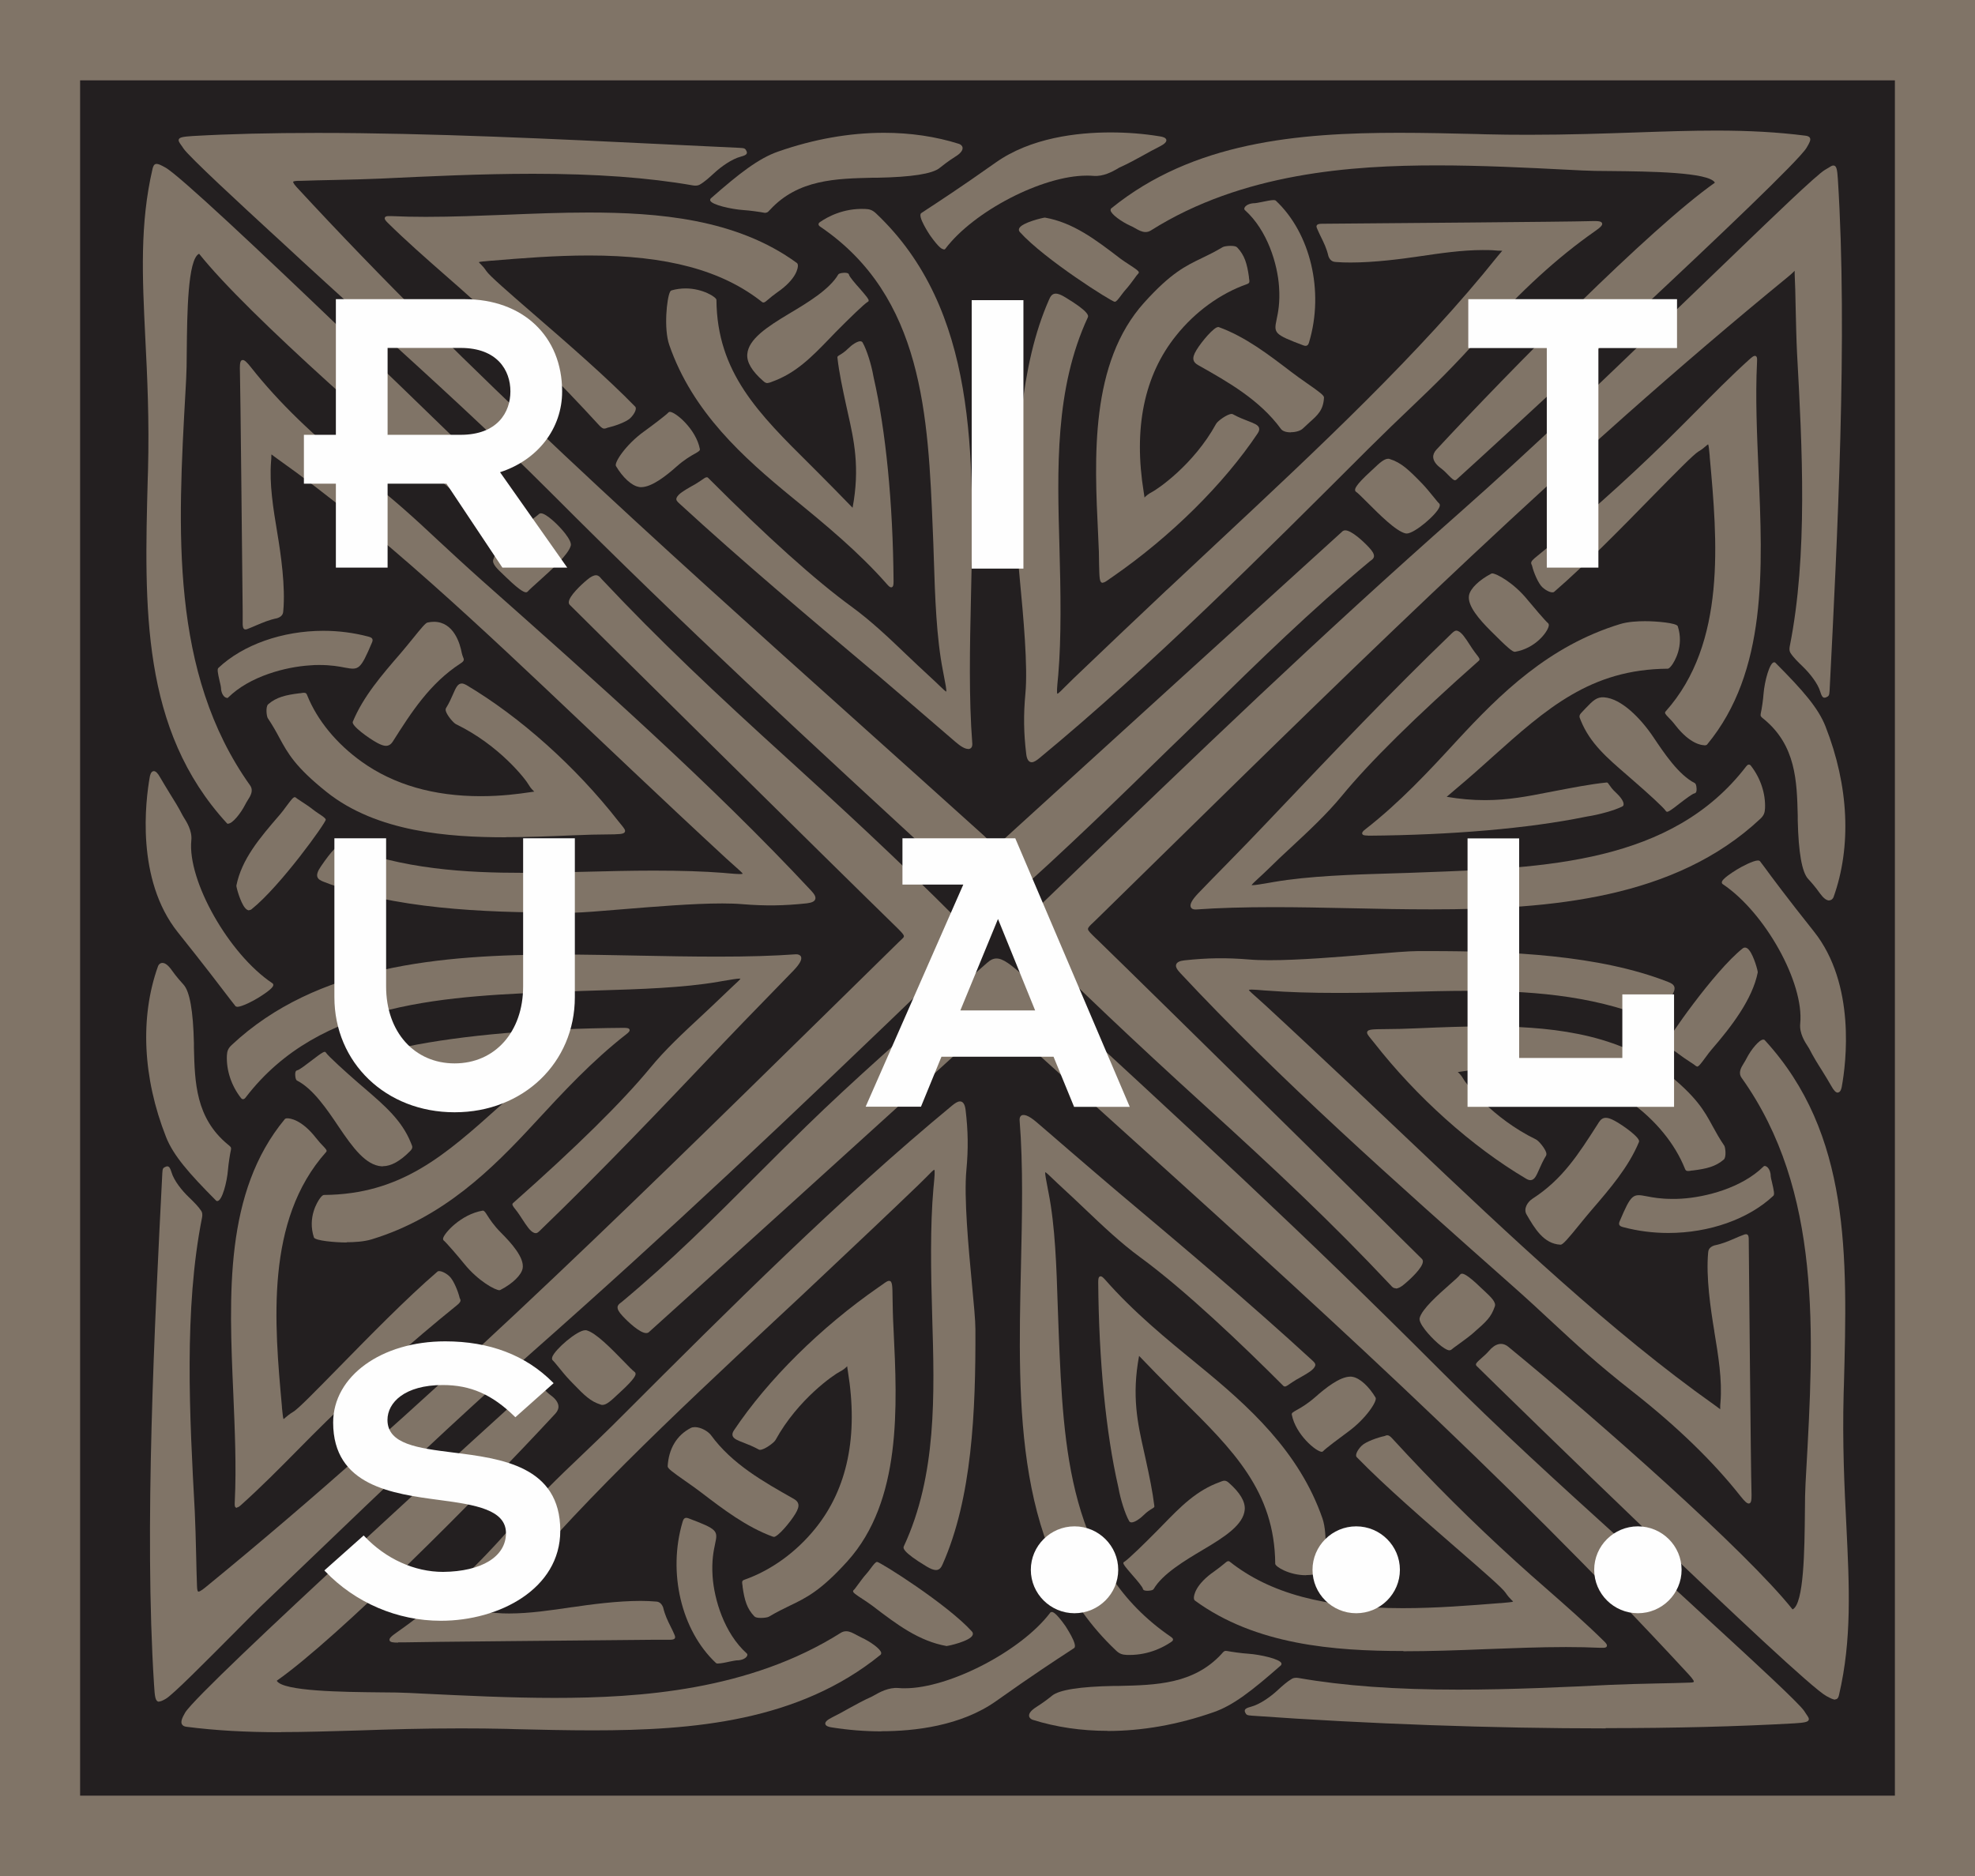 <?xml version="1.0" encoding="UTF-8"?>
<svg id="Vrstva_1" xmlns="http://www.w3.org/2000/svg" version="1.1" viewBox="0 0 160 152">
  <!-- Generator: Adobe Illustrator 29.1.0, SVG Export Plug-In . SVG Version: 2.1.0 Build 142)  -->
  <defs>
    <style>
      .st0 {
        fill: #807467;
      }

      .st0, .st1, .st2 {
        fill-rule: evenodd;
      }

      .st1 {
        fill: #fefefe;
      }

      .st2 {
        fill: #231f20;
      }
    </style>
  </defs>
  <g id="Page-1">
    <g id="Nav-Black">
      <g id="logo_rituals">
        <polygon id="Fill-1" class="st0" points="0 152 160 152 160 0 0 0 0 152"/>
        <polygon id="Fill-2" class="st2" points="6.49 145.49 153.51 145.49 153.51 6.51 6.49 6.51 6.49 145.49"/>
        <g id="Group-135">
          <path id="Fill-3" class="st0" d="M80.74,73.45c-.57,0-1.24-.54-2.63-1.82l-.32-.29c-12.89-11.87-22.21-20.44-33.08-31.34-4.87-4.88-9.64-9.21-14.68-13.79-2.38-2.16-4.84-4.39-7.39-6.76-.17-.15-.41-.38-.72-.66-2.16-1.99-6.67-6.14-7.07-6.78-.06-.1-.12-.18-.18-.26-.14-.2-.24-.34-.18-.47.07-.15.33-.21,1.14-.26,2.98-.17,6.29-.25,10.1-.25,9.16,0,19.23.49,28.11.92,2.11.1,4.15.2,6.09.29.39.02.45.05.55.27.02.04.05.12.01.2-.05.1-.18.16-.47.24-.73.19-1.6.81-2.17,1.34-.36.33-.77.71-1.18.94-.13.07-.33.09-.55.05-3.59-.63-7.83-.94-12.94-.94-4.25,0-8.55.21-12.35.39-1.09.05-2.41.08-3.69.11-.98.02-1.91.04-2.72.07h-.17c-.2,0-.48.02-.5.08,0,.01-.02.1.28.43,13.85,15,29.01,28.6,45.06,43,3.5,3.14,7.11,6.38,10.67,9.59.32.29.48.55.58.72.07.11.12.19.16.19.1,0,.38-.26.68-.53,4.76-4.34,27.46-24.99,27.6-25.1.06-.04.12-.06.2-.06.5,0,1.45.87,1.93,1.39.29.31.41.53.4.71-.01.17-.14.27-.27.36-.02.02-.05.04-.08.06-4.84,4.03-8.95,8.06-13.31,12.33-.62.61-1.25,1.22-1.89,1.84l-.85.82c-4.12,4.02-8.78,8.57-13.22,12.48-.33.29-.62.48-.96.48"/>
          <path id="Fill-5" class="st0" d="M62.17,31.04c-.11,0-.21-.05-.34-.17-.91-.79-1.35-1.53-1.29-2.18.1-1.21,1.59-2.2,3.38-3.27,1.46-.87,3.27-1.95,3.99-3.18.08-.13.5-.14.51-.14.22,0,.34.05.36.16.04.17.5.71.88,1.13.57.66.73.86.71.97v.04s-.05.04-.05.04c-.3.17-1.52,1.36-2.61,2.46-.17.17-.34.35-.5.52-1.47,1.52-2.74,2.82-4.67,3.51-.04.01-.07.03-.1.04-.09.03-.17.06-.25.06"/>
          <path id="Fill-7" class="st0" d="M51.94,39.47c-.07,0-.13,0-.19-.02-.58-.1-1.3-.76-1.85-1.69-.16-.27.79-1.73,2.26-2.79.61-.44,1.83-1.36,1.99-1.55.02-.02.06-.05.12-.05.44,0,2.12,1.39,2.43,3.02.02.12-.11.2-.39.36-.33.18-.87.49-1.51,1.06-.8.71-1.98,1.66-2.86,1.66"/>
          <path id="Fill-9" class="st0" d="M72.2,47.59c-.09,0-.18-.07-.33-.24-2.31-2.63-5.01-4.85-7.63-6.99-4.04-3.3-8.14-6.98-10.02-12.41-.46-1.32-.2-3.8.06-4.3.02-.04.06-.1.12-.12.37-.11.76-.16,1.15-.16,1.36,0,2.49.7,2.49.93.05,5.88,3.4,9.2,7.65,13.41l.56.56c.81.81,1.98,2,2.82,2.87.61-3.25.11-5.49-.38-7.67-.05-.23-.1-.45-.15-.68-.27-1.26-.56-2.56-.7-3.83-.01-.08.06-.12.19-.2.15-.09.4-.24.69-.53.29-.29.72-.58.97-.58.11,0,.17.06.19.1.34.58.72,1.84.86,2.65,0,.03.02.1.04.2.98,4.29,1.56,10.15,1.61,16.49,0,.26-.02.38-.08.45-.03.03-.07.05-.11.05"/>
          <path id="Fill-11" class="st0" d="M48.96,34.73c-.12,0-.24-.08-.42-.27-3.27-3.57-6.45-6.73-9.99-9.96-.8-.73-1.62-1.45-2.49-2.21-1.56-1.37-3.17-2.78-4.66-4.25-.17-.17-.27-.3-.22-.41.04-.11.18-.12.31-.12.07,0,.14,0,.23,0,.88.04,1.78.06,2.78.06,2.15,0,4.36-.09,6.49-.17,2.19-.09,4.46-.18,6.67-.18,5.6,0,11.98.49,16.9,4.09.05.04.08.11.08.22,0,.17-.09,1.07-1.69,2.17-.31.22-.54.41-.7.55-.2.17-.3.26-.4.26-.03,0-.07-.01-.1-.03-3.25-2.58-7.71-3.78-14.03-3.78-2.75,0-5.46.22-7.86.42h-.07c-.54.05-.91.08-1,.12.02.04.08.1.14.15.13.13.3.31.47.57.25.38,1.82,1.74,3.8,3.46,2.67,2.31,5.98,5.18,8.26,7.53.16.17-.08.62-.4.93-.33.32-1.29.65-1.82.77-.03,0-.06.02-.09.03-.04.02-.09.04-.16.04"/>
          <path id="Fill-13" class="st0" d="M78.42,60.68c-.24,0-.58-.19-1.03-.58-.86-.74-1.72-1.48-2.58-2.22-1.21-1.04-2.46-2.12-3.66-3.14l-.64-.53c-5.08-4.28-10.33-8.69-15.5-13.44-.14-.13-.28-.26-.19-.45.14-.31.61-.58,1.2-.92.1-.06.21-.12.32-.18.2-.12.37-.24.51-.33.19-.14.31-.22.41-.22.04,0,.08.01.1.04,4.8,4.81,8.71,8.32,11.62,10.44,1.58,1.15,3.02,2.52,4.42,3.86.63.6,1.22,1.16,1.81,1.7.34.31.62.58.84.79.27.26.52.5.61.54.03-.13-.07-.66-.21-1.37l-.06-.32c-.53-2.69-.64-5.98-.74-9.15-.02-.75-.05-1.48-.08-2.2-.38-9.32-.78-18.96-9.1-24.62-.08-.05-.16-.12-.16-.21,0-.06.04-.12.11-.17.6-.42,1.9-1.14,3.64-1.07.37.01.6.07.91.36,8.22,7.77,7.95,19.63,7.69,31.11-.09,4.01-.18,8.15.11,11.87,0,.08,0,.22-.09.32-.06.06-.14.1-.24.1"/>
          <path id="Fill-15" class="st0" d="M62.04,17.25s-.06,0-.11-.01c-.36-.07-1.2-.19-1.71-.22-1-.07-2.57-.43-2.68-.77-.02-.06,0-.13.05-.18,2.31-2.03,3.87-3.24,5.45-3.79,2.89-1.01,5.78-1.52,8.58-1.52,2.14,0,4.19.3,6.08.9.11.04.26.14.28.3.03.22-.17.48-.6.74-.63.4-.99.7-1.26.91q-.87.71-5.03.79h-.38c-2.97.07-6.05.13-8.32,2.59l-.05.05c-.12.13-.18.19-.3.19"/>
          <path id="Fill-17" class="st0" d="M90.3,24.45c-.23,0-5.68-3.43-7.68-5.65-.08-.09-.1-.2-.05-.3.21-.47,1.96-.87,2.08-.87,2.28.4,4.08,1.77,5.98,3.22l.17.13c.17.13.42.29.65.44.63.41.8.54.81.65,0,.04-.02.07-.05.1-.05.04-.2.24-.34.44-.2.27-.45.61-.68.86-.11.12-.23.28-.35.44-.28.38-.41.53-.52.54h-.01Z"/>
          <path id="Fill-19" class="st0" d="M105.77,28.02c-.05,0-.12-.01-.19-.04-2.36-.89-2.39-.99-2.16-2.09.11-.53.29-1.33.2-2.64-.12-1.84-.93-4.58-2.77-6.23-.05-.05-.06-.11-.03-.18.07-.18.37-.38.87-.38.07,0,.28-.05.51-.09.35-.07.75-.16.97-.16.1,0,.16.02.19.05,2.81,2.64,3.92,7.34,2.7,11.44-.04.15-.1.32-.29.32"/>
          <path id="Fill-21" class="st0" d="M104.57,35.03c-.38,0-.67-.1-.8-.28-1.72-2.35-4.26-3.79-6.71-5.17-.21-.12-.33-.25-.37-.41-.05-.2.02-.45.24-.81.44-.72,1.42-1.86,1.75-1.86.02,0,.04,0,.05,0,2.17.79,4.04,2.23,5.86,3.62.39.3.83.61,1.26.91,1.05.73,1.42,1.01,1.41,1.18-.05,1.01-.51,1.42-1.15,1.99-.17.16-.35.32-.55.51-.19.19-.58.31-.99.31"/>
          <path id="Fill-23" class="st0" d="M89.34,47.22h0c-.27,0-.27-.34-.3-1.47,0-.59-.02-1.4-.08-2.48-.3-6.18-.67-13.87,3.74-18.76,2.16-2.39,3.32-2.95,4.67-3.6.52-.25,1.05-.51,1.69-.89.1-.06.4-.1.63-.1.28,0,.46.04.54.13.6.63.8,1.32.95,2.39v.05c.06.37.07.44-.16.53-2.16.76-4.2,2.24-5.74,4.17-2.59,3.22-3.47,7.5-2.62,12.71.02.13.04.24.05.33,0,.03,0,.06.01.08,0,0,.01-.01.02-.02.1-.1.27-.26.56-.41.46-.23,3.4-2.22,5.22-5.54.13-.24.92-.8,1.25-.8.05,0,.08,0,.12.03.44.24.87.41,1.21.54.5.19.83.32.9.56.04.13,0,.27-.11.44-2.75,4.11-7.02,8.34-11.72,11.6-.11.07-.2.14-.29.2-.26.19-.42.3-.55.3"/>
          <path id="Fill-25" class="st0" d="M113.95,43.22s-.05,0-.08,0c-.78-.18-2.12-1.53-3.11-2.52-.4-.4-.75-.75-.91-.86-.05-.03-.07-.08-.07-.14,0-.09-.02-.34,1.25-1.5.09-.08.18-.17.27-.25.44-.42.83-.78,1.16-.78.04,0,.08,0,.12.02.94.29,1.55.88,2.62,1.98.3.31.67.76.96,1.12.18.22.36.45.41.48.05.04.11.13.05.29-.21.61-2.02,2.17-2.67,2.17"/>
          <path id="Fill-27" class="st0" d="M76.44,20.19c-.08,0-.3,0-1.1-1.13-.01-.02-1.04-1.54-.71-1.79.05-.04.19-.13.45-.3.81-.53,2.72-1.77,5.57-3.79,2.86-2.03,6.64-2.45,9.31-2.45,1.34,0,2.69.1,4.01.32.21.03.49.1.52.29.02.16-.15.33-.54.53-.5.25-.94.49-1.36.73-.62.34-1.2.66-1.89.97-.04.02-.1.05-.17.1-.39.22-1.14.65-1.95.58-.17-.02-.36-.02-.55-.02-3.58,0-9.14,2.88-11.44,5.92-.03.05-.08.07-.14.07"/>
          <path id="Fill-29" class="st0" d="M83.59,61.76c-.24,0-.4-.22-.45-.65-.21-1.72-.23-3.19-.07-4.91.21-2.22-.17-6.28-.45-9.24-.15-1.58-.28-2.95-.28-3.64-.02-6.73.28-13.7,2.65-19.05.09-.2.21-.48.54-.48.19,0,.42.09.74.28,2.05,1.23,1.9,1.54,1.86,1.64-2.68,5.77-2.48,12.31-2.3,18.64.1,3.59.16,7.34-.1,10.36l-.03.31c-.06.62-.1,1.12-.04,1.19.07,0,.36-.3.67-.61.18-.18.4-.4.66-.65,2.45-2.35,5.02-4.78,7.51-7.13l.07-.06c1.36-1.28,2.73-2.56,4.11-3.85,8.08-7.55,16.43-15.36,22.64-23.14.11-.14.2-.24.27-.32.04-.05.08-.1.11-.13-.05,0-.11,0-.19-.01-.1,0-.23,0-.39-.02-.32-.03-.66-.03-1.01-.03-1.67,0-3.43.26-5.13.51-1.48.22-3.66.5-5.56.5-.42,0-.82-.01-1.17-.04-.17-.01-.47-.03-.63-.47-.15-.65-.38-1.1-.6-1.55-.1-.21-.21-.43-.31-.67-.04-.1-.09-.2-.03-.29.05-.08.17-.12.41-.12,4.71-.04,20.17-.16,21.57-.21.7-.02,1.07-.03,1.13.17.05.15-.11.32-.63.68-2.97,2.08-5.98,4.83-8.94,8.17-2.47,2.79-4.08,4.32-5.95,6.11-.97.92-2.06,1.97-3.39,3.29-8.66,8.65-17.61,17.6-26.68,25.09-.2.16-.42.33-.63.33"/>
          <path id="Fill-31" class="st0" d="M117.88,38.91c-.13,0-.27-.14-.54-.41-.18-.19-.39-.4-.62-.57-.38-.28-.58-.57-.61-.86-.02-.22.07-.43.25-.63,5.94-6.41,17.3-17.93,22.57-21.64-.48-.86-5.39-.91-8.35-.94-.98,0-1.84-.02-2.43-.05l-1-.05c-3.52-.18-7.16-.36-10.72-.36-6.91,0-15.79.6-23.19,5.27-.14.09-.29.13-.44.13-.29,0-.56-.15-.84-.31-.12-.07-.24-.14-.37-.19-.73-.33-1.58-.94-1.62-1.26,0-.06.01-.12.06-.16,6.62-5.38,15.12-6.12,23.31-6.12,2.09,0,4.25.05,6.33.1l.62.02c1.18.03,2.34.04,3.55.04,3.25,0,6.05-.1,8.75-.19,2.26-.08,4.39-.15,6.45-.15,2.7,0,4.99.13,7.2.41.17.02.33.06.39.19.08.16-.03.38-.28.8-1.24,2.03-26.06,24.82-28.37,26.89-.03.02-.07.04-.11.04"/>
          <path id="Fill-33" class="st0" d="M12.9,137.88c-.32,0-.36-.39-.42-1.37-.81-12.6.05-29.28.67-41.46.02-.37.05-.43.28-.52.03-.01.08-.03.12-.03.17,0,.25.18.34.47.2.69.86,1.51,1.42,2.04.39.38.76.74,1,1.11.08.12.1.31.06.52-1.48,7.42-1.01,16.15-.59,23.84.05,1.03.08,2.28.11,3.49.02.92.04,1.79.07,2.55.01.31.05.44.12.44.14,0,.48-.28.59-.37,17.42-14.25,33.27-29.81,50.04-46.27,2.02-1.99,4.05-3.98,6.08-5.97.07-.07.14-.13.2-.19.14-.13.24-.22.24-.3,0-.14-.27-.41-.71-.84-4.33-4.21-26.18-25.81-26.37-26.02-.05-.06-.08-.14-.07-.23.04-.48.95-1.35,1.48-1.79.31-.26.54-.37.72-.37.2,0,.31.13.41.25.02.03.05.05.07.08,4.65,4.95,9.21,9.24,15.07,14.56,3.91,3.55,9,8.23,13.72,12.98.55.56.89.93.88,1.4,0,.54-.47,1.18-1.7,2.37-13.39,12.9-22.3,21.31-33.81,31.48-6.32,5.59-11.67,10.72-17.86,16.66-1.3,1.24-2.62,2.51-3.99,3.82-.38.37-1.17,1.16-2.08,2.08-2.24,2.25-5.02,5.06-5.57,5.36-.25.14-.4.21-.53.21"/>
          <path id="Fill-35" class="st0" d="M31.03,94.5s-.07,0-.11,0c-1.29-.09-2.33-1.5-3.47-3.19-.92-1.37-2.07-3.09-3.39-3.76-.13-.07-.16-.44-.14-.61.02-.17.1-.21.16-.22.19-.04.75-.48,1.21-.83.82-.63,1.02-.75,1.1-.62.2.31,1.67,1.63,2.61,2.45.19.16.37.32.56.48,1.61,1.39,3,2.58,3.73,4.4.02.04.03.07.04.1.09.2.13.33-.11.57-.8.81-1.54,1.22-2.2,1.22"/>
          <path id="Fill-37" class="st0" d="M40.47,104.54c-.34,0-1.72-.73-2.87-2.15-.45-.56-1.45-1.72-1.65-1.88-.04-.03-.07-.08-.05-.19.1-.42,1.45-1.93,3.2-2.23h.02c.11,0,.19.12.35.37.19.3.52.82,1.12,1.42.83.83,1.91,2.03,1.75,2.89-.1.54-.81,1.23-1.79,1.74-.02.01-.05.02-.08.02"/>
          <path id="Fill-39" class="st0" d="M28.08,100.67c-.9,0-2.56-.14-2.65-.41-.53-1.63.3-2.9.47-3.14.14-.2.26-.3.34-.3,6.26-.05,9.8-3.21,14.27-7.22l.59-.52c.89-.8,2.17-1.9,3.05-2.65-1.07-.18-2.09-.27-3.1-.27-1.92,0-3.51.32-5.06.62-.24.05-.48.1-.72.14-1.26.25-2.7.52-4.08.67h0c-.09,0-.12-.06-.2-.18-.1-.14-.26-.38-.56-.65-.33-.3-.65-.72-.62-.96,0-.06.04-.12.1-.15.61-.32,1.95-.68,2.82-.81.03,0,.1-.02.2-.04,4.55-.93,10.79-1.47,17.56-1.52h.03c.27,0,.44.02.48.14.04.11-.07.23-.24.36-2.8,2.18-5.15,4.72-7.43,7.19-3.51,3.81-7.43,7.67-13.2,9.44-.64.2-1.46.24-2.04.24"/>
          <path id="Fill-41" class="st0" d="M19.19,122.18s-.08-.02-.11-.05c-.08-.08-.07-.24-.06-.48.14-2.83,0-5.83-.12-8.75-.35-8.02-.72-16.32,4.17-22.22.04-.05.11-.07.22-.07.18,0,1.13.08,2.31,1.59.23.29.43.51.58.66.22.24.35.36.24.48-4.95,5.54-4.19,13.91-3.58,20.63v.07c.05.5.09.86.13.94.04-.02.11-.08.17-.14.14-.12.33-.28.6-.44.41-.23,1.85-1.72,3.69-3.59,2.46-2.51,5.51-5.63,8.01-7.78.15-.13.63.06.97.38.34.32.7,1.22.82,1.72,0,.03.02.06.03.08.09.17.07.29-.25.55-3.79,3.07-7.15,6.07-10.59,9.42-.77.75-1.53,1.52-2.34,2.34-1.45,1.47-2.96,2.99-4.53,4.4-.17.16-.28.22-.37.22"/>
          <path id="Fill-43" class="st0" d="M43.39,99.91s-.08,0-.12-.02c-.33-.13-.61-.58-.98-1.14-.06-.1-.12-.19-.19-.29-.12-.19-.25-.35-.35-.48-.19-.24-.31-.39-.19-.5,5.11-4.52,8.85-8.21,11.11-10.95,1.22-1.49,2.69-2.85,4.11-4.17.63-.59,1.23-1.15,1.8-1.7.33-.32.61-.58.84-.8.26-.24.52-.47.57-.57-.01,0-.04,0-.08,0-.22,0-.68.08-1.39.2l-.34.06c-2.86.49-6.36.6-9.74.7-.79.02-1.57.05-2.34.08-9.92.36-20.17.73-26.19,8.58-.05.07-.13.15-.22.15-.06,0-.12-.03-.17-.1-.77-.98-1.19-2.23-1.14-3.43.02-.35.08-.57.39-.86,6.87-6.44,16.86-7.33,26.62-7.33,2.15,0,4.34.05,6.46.09,1.97.04,4.2.08,6.3.08,2.49,0,4.5-.06,6.33-.19.19-.01.35.06.41.19.1.23-.1.59-.59,1.11-.77.8-1.56,1.61-2.34,2.41-1.12,1.15-2.27,2.33-3.36,3.48l-.53.56c-4.56,4.8-9.27,9.76-14.34,14.65-.12.12-.22.2-.35.2"/>
          <path id="Fill-45" class="st0" d="M17.61,97.32s-.08-.01-.12-.06c-2.17-2.18-3.45-3.64-4.04-5.14-1.89-4.8-2.12-9.72-.65-13.83.04-.12.16-.27.36-.27.22,0,.47.19.74.57.42.59.74.93.97,1.19q.75.82.84,4.74v.37c.07,2.8.14,5.69,2.75,7.84l.05.04c.17.14.24.2.2.39-.08.34-.2,1.13-.24,1.61-.08,1.02-.48,2.54-.86,2.54"/>
          <path id="Fill-47" class="st0" d="M20.18,73.76h0c-.11,0-.22-.07-.33-.2-.38-.45-.72-1.7-.7-1.81.43-2.14,1.89-3.85,3.44-5.65l.12-.14c.14-.16.31-.39.47-.61.42-.56.57-.76.7-.76.03,0,.07.01.09.04.04.04.25.18.45.31.29.19.66.43.92.64.12.1.3.22.46.33.41.27.57.39.59.5.03.22-3.67,5.39-6.01,7.26-.06.05-.13.07-.19.07"/>
          <path id="Fill-49" class="st0" d="M18.38,56.54c-.19,0-.47-.3-.48-.84,0-.06-.05-.28-.1-.48-.17-.73-.21-1-.11-1.1,1.99-1.88,5.18-3.01,8.51-3.01,1.24,0,2.47.16,3.64.47.13.04.26.07.32.18.04.08.03.17-.02.29-.95,2.24-1.07,2.25-2.21,2.04-.46-.09-1.1-.21-2.06-.21-.24,0-.49,0-.75.03-1.96.12-4.88.87-6.64,2.61-.03.03-.07.04-.11.04"/>
          <path id="Fill-51" class="st0" d="M31.27,60.43c-.19,0-.41-.08-.71-.24-.67-.36-2.11-1.39-1.98-1.71.84-2.04,2.37-3.81,3.86-5.53.31-.36.64-.77.96-1.16.75-.93,1.07-1.31,1.23-1.35.18-.04.36-.06.52-.06,1.61,0,2.12,1.77,2.26,2.53.03.14.07.24.1.32.1.21.11.32-.18.51-2.51,1.62-4.03,4.01-5.5,6.33-.16.25-.34.36-.57.36"/>
          <path id="Fill-53" class="st0" d="M40.96,67.84h0c-4.61,0-10.43-.42-14.5-3.67-2.54-2.03-3.14-3.13-3.83-4.4-.26-.49-.54-.99-.94-1.59-.09-.14-.19-.93.04-1.12.66-.57,1.4-.75,2.54-.89h.05c.15-.03.24-.04.31-.04.16,0,.21.08.25.19.81,2.03,2.39,3.95,4.44,5.41,2.59,1.85,5.83,2.78,9.62,2.78,1.75,0,3.16-.2,3.91-.31.14-.02.26-.04.35-.05.03,0,.06,0,.08-.01h0c-.1-.1-.28-.26-.44-.54-.24-.44-2.37-3.21-5.89-4.92-.23-.11-.73-.72-.83-1.06-.03-.1-.02-.18.01-.24.26-.42.43-.81.57-1.13.23-.53.38-.87.71-.87.1,0,.22.04.35.11,4.37,2.59,8.87,6.61,12.33,11.04.08.1.15.19.22.27.25.31.38.46.31.61-.09.18-.42.19-1.54.2-.63,0-1.49.02-2.64.07-1.85.08-3.65.15-5.45.15"/>
          <path id="Fill-55" class="st0" d="M42.62,47.99c-.09,0-.36,0-1.58-1.18-.09-.09-.18-.17-.26-.25-.5-.47-.93-.88-.82-1.22.31-.88.6-1.16,1.8-2.2.31-.27.83-.66,1.24-.97.3-.23.61-.46.65-.51.03-.03.08-.07.17-.07.43,0,1.44.96,1.97,1.64.35.46.5.78.45.98-.2.74-1.58,1.97-2.59,2.88-.41.37-.77.69-.89.83-.03.03-.07.07-.16.07"/>
          <path id="Fill-57" class="st0" d="M19.23,81.57c-.08,0-.14-.02-.17-.07-.04-.05-.18-.23-.43-.55-.69-.91-2.14-2.81-4.22-5.41-3.43-4.29-2.61-10.7-2.28-12.57.02-.12.09-.49.33-.49.16,0,.33.17.52.52.27.47.53.88.77,1.28.36.58.71,1.13,1.04,1.78.02.04.06.09.1.17.22.35.69,1.08.61,1.85-.33,3.27,3.04,9.23,6.56,11.58.05.03.08.08.08.14,0,.08,0,.29-1.21,1.04-.4.25-1.34.74-1.72.74"/>
          <path id="Fill-59" class="st0" d="M45.52,73.94c-6.4,0-13.71-.3-19.31-2.5-.23-.09-.43-.19-.5-.39-.06-.2.02-.46.28-.84.87-1.28,1.44-1.87,1.72-1.75,4.84,1.99,10.12,2.26,14.65,2.26,1.73,0,3.49-.05,5.19-.09,1.61-.04,3.52-.09,5.4-.09,2.24,0,4.07.06,5.62.18l.33.03c.47.04.81.07,1.03.07.2,0,.24-.03.24-.03-.02-.06-.32-.33-.65-.62-.19-.17-.43-.38-.69-.62-2.6-2.4-5.4-5.03-7.64-7.15-1.36-1.28-2.72-2.57-4.09-3.87-8.03-7.61-16.34-15.49-24.62-21.35-.14-.1-.25-.19-.34-.25-.06-.05-.11-.09-.15-.11,0,.04,0,.11-.01.18,0,.1,0,.22-.02.37-.15,1.85.18,3.85.5,5.78.3,1.79.67,4.39.49,6.34-.01.16-.03.45-.5.6-.68.14-1.17.36-1.65.56-.23.1-.46.2-.72.3-.07.03-.13.05-.19.05-.22,0-.22-.28-.23-.42v-1.08c-.05-4.45-.18-17.98-.22-19.26-.02-.6-.01-.9.1-1.02.04-.04.08-.05.13-.05.14,0,.32.16.67.6,2.21,2.81,5.14,5.64,8.69,8.43,2.97,2.33,4.61,3.85,6.5,5.62.98.91,2.09,1.94,3.49,3.19,9.19,8.15,18.7,16.58,26.69,25.15.22.24.42.49.33.71-.06.17-.28.27-.67.32-1.86.2-3.37.22-5.22.07-.45-.04-1.01-.06-1.64-.06-2.39,0-5.6.27-8.18.48-1.69.14-3.15.26-3.88.27h-.94Z"/>
          <path id="Fill-61" class="st0" d="M18.5,66.75c-.05,0-.1-.02-.13-.06-6.95-7.58-6.68-17.47-6.4-27.94l.02-.6c.11-4.13-.06-7.67-.22-10.79-.24-4.94-.45-9.22.59-13.69.05-.19.11-.39.33-.39.15,0,.36.1.7.29,2.16,1.17,26.28,24.71,28.34,26.74.03.03.05.07.04.11,0,.12-.15.25-.44.51-.2.18-.42.37-.6.58-.32.38-.65.57-.97.57-.21,0-.41-.08-.6-.24-6.82-5.6-19.08-16.31-23.03-21.28-.93.43-.97,4.9-1,7.88,0,.92-.02,1.72-.05,2.28l-.05.94c-.63,11.22-1.28,22.82,5.22,31.96.31.43.06.84-.19,1.23-.07.11-.14.23-.2.35-.36.71-1.03,1.53-1.36,1.53"/>
          <path id="Fill-63" class="st0" d="M130.09,140.04c-9.11,0-19.29-.36-28.67-1.03-.4-.03-.45-.06-.55-.27-.02-.04-.05-.12-.01-.21.05-.1.18-.16.47-.24.73-.19,1.6-.81,2.17-1.34.38-.35.78-.71,1.18-.94.13-.07.33-.09.54-.05,3.6.63,7.83.94,12.94.94,4.26,0,8.75-.21,12.35-.39,1.08-.05,2.4-.08,3.68-.11.99-.02,1.92-.04,2.73-.07.26,0,.3-.06.3-.07.04-.1-.31-.48-.57-.76-14.8-16.03-30.81-30.47-47.76-45.76-2.45-2.21-4.92-4.44-7.39-6.67-.25-.23-.41-.42-.51-.54-.07-.09-.14-.17-.17-.17-.05,0-.18.12-.37.3-.1.1-.22.21-.38.35-4.72,4.31-27.35,24.81-27.52,24.94-.05.04-.12.06-.2.06-.5,0-1.44-.87-1.92-1.39-.29-.31-.41-.53-.4-.71.01-.17.14-.27.26-.36.03-.02.05-.04.08-.06,4.02-3.35,7.36-6.69,10.91-10.24,1.3-1.3,2.65-2.65,4.05-4.01,3.74-3.65,8.38-7.73,12.48-11.33.73-.64,1.46-1.28,2.16-1.9.28-.25.51-.35.76-.35.5,0,1.11.41,2.5,1.69l.24.22c12.93,11.9,22.27,20.49,33.16,31.41,4.87,4.89,9.64,9.21,14.69,13.79,2.38,2.16,4.84,4.39,7.38,6.75.19.18.49.45.85.78,2.17,2,6.22,5.71,6.62,6.34.06.1.12.18.17.26.14.2.24.34.18.47-.07.15-.33.21-1.14.26-4.58.26-9.73.39-15.31.39"/>
          <path id="Fill-65" class="st0" d="M92.95,128.89c-.22,0-.34-.05-.36-.16-.04-.17-.5-.71-.87-1.13-.58-.67-.73-.86-.71-.97v-.04s.05-.03.05-.03c.34-.2,1.8-1.64,2.61-2.46.17-.17.34-.35.51-.52,1.47-1.51,2.74-2.82,4.67-3.51.04-.01.07-.03.1-.04.2-.08.36-.1.59.1.91.8,1.35,1.53,1.3,2.18-.1,1.22-1.59,2.2-3.39,3.26-1.46.87-3.27,1.95-3.99,3.18-.08.14-.5.14-.51.14"/>
          <path id="Fill-67" class="st0" d="M107.08,117.63c-.44,0-2.12-1.39-2.43-3.02-.02-.13.11-.2.39-.36.33-.18.87-.49,1.51-1.05.8-.71,1.98-1.66,2.85-1.66.07,0,.13,0,.19.02.57.1,1.31.77,1.85,1.68.16.27-.79,1.73-2.26,2.79-.59.43-1.83,1.36-1.99,1.55-.02.02-.06.05-.12.05"/>
          <path id="Fill-69" class="st0" d="M105.8,127.63c-1.37,0-2.49-.7-2.49-.93-.05-5.88-3.4-9.2-7.65-13.4l-.56-.56c-.84-.84-2.02-2.04-2.82-2.88-.61,3.25-.11,5.49.38,7.67.05.23.1.46.15.68.3,1.37.56,2.61.71,3.83.01.08-.06.12-.19.2-.15.09-.4.24-.69.53-.29.29-.72.58-.97.58-.11,0-.17-.06-.19-.1-.34-.58-.72-1.84-.86-2.65,0-.03-.02-.09-.04-.19-.98-4.28-1.56-10.14-1.61-16.5,0-.26.02-.38.08-.45.03-.03.07-.05.11-.05.09,0,.18.07.33.23,2.31,2.64,5.01,4.85,7.63,6.99,4.04,3.3,8.14,6.98,10.02,12.41.45,1.32.2,3.8-.06,4.3-.02.04-.06.1-.12.11-.37.11-.76.17-1.15.17"/>
          <path id="Fill-71" class="st0" d="M113.69,133.77c-5.59,0-11.98-.49-16.89-4.09-.05-.04-.08-.11-.08-.22,0-.17.09-1.07,1.69-2.17.31-.22.54-.41.7-.54.2-.17.3-.26.4-.26.04,0,.07.01.1.03,3.25,2.58,7.71,3.78,14.04,3.78,2.74,0,5.46-.22,7.86-.41h.07c.54-.05.91-.08,1-.12-.02-.04-.08-.1-.14-.15-.13-.13-.3-.31-.47-.57-.25-.38-1.82-1.74-3.81-3.47-2.66-2.31-5.98-5.18-8.25-7.52-.16-.17.09-.62.41-.93.33-.32,1.29-.66,1.82-.77.03,0,.06-.02.09-.03.04-.02.09-.04.16-.04.12,0,.24.08.42.28,3.27,3.57,6.45,6.73,9.99,9.95.8.73,1.62,1.45,2.49,2.21,1.56,1.37,3.17,2.78,4.66,4.25.17.16.27.3.22.41-.04.11-.18.12-.31.12-.07,0-.15,0-.23,0-.87-.04-1.77-.06-2.77-.06-2.14,0-4.35.09-6.49.17-2.2.09-4.46.17-6.68.17"/>
          <path id="Fill-73" class="st0" d="M91.52,134.09c-.07,0-.14,0-.21,0-.37-.02-.6-.07-.91-.37-8.21-7.77-7.95-19.63-7.69-31.1.09-4,.19-8.14-.11-11.87,0-.08,0-.22.09-.32.2-.21.64-.06,1.27.48.87.74,1.74,1.5,2.61,2.25,1.2,1.03,2.44,2.1,3.63,3.11l.65.55c5.07,4.27,10.32,8.68,15.49,13.43.16.15.27.27.19.45-.14.31-.6.57-1.2.91-.1.06-.21.12-.32.18-.2.12-.37.24-.51.33-.2.14-.31.22-.41.22-.04,0-.08-.02-.11-.04-3.29-3.3-7.98-7.78-11.62-10.44-1.57-1.15-3.02-2.53-4.42-3.86-.63-.6-1.22-1.16-1.81-1.7-.34-.31-.62-.58-.84-.79-.27-.26-.52-.5-.61-.54-.03.13.07.66.21,1.38l.06.31c.53,2.69.64,5.98.74,9.15.03.74.05,1.48.08,2.2.38,9.32.78,18.95,9.1,24.62.08.06.16.12.16.21,0,.06-.04.12-.11.17-.58.4-1.78,1.08-3.42,1.08"/>
          <path id="Fill-75" class="st0" d="M89.74,140.24c-2.14,0-4.19-.3-6.09-.9-.11-.04-.26-.14-.28-.3-.03-.22.17-.47.6-.74.62-.4.99-.69,1.26-.91q.87-.71,5.02-.79h.39c2.98-.07,6.05-.13,8.32-2.59l.04-.05c.12-.13.18-.2.3-.2.03,0,.06,0,.11.01.36.07,1.21.19,1.71.22,1,.07,2.57.43,2.69.77.02.06,0,.13-.05.18-2.37,2.08-3.86,3.24-5.45,3.79-2.89,1.01-5.78,1.52-8.58,1.52"/>
          <path id="Fill-77" class="st0" d="M76.72,133.37h-.02c-2.27-.4-4.07-1.77-5.98-3.23l-.15-.11c-.17-.13-.42-.29-.66-.45-.63-.41-.8-.54-.8-.65,0-.04.01-.07.05-.1.05-.03.2-.24.34-.43.2-.27.45-.62.67-.86.11-.12.23-.28.35-.44.28-.38.41-.53.53-.55.25,0,5.69,3.43,7.69,5.64.08.09.1.2.05.3-.21.48-1.95.87-2.08.87"/>
          <path id="Fill-79" class="st0" d="M58.19,134.79c-.1,0-.16-.02-.19-.05-2.81-2.63-3.92-7.34-2.7-11.44.06-.19.14-.41.48-.28,2.35.89,2.39.99,2.15,2.08-.11.53-.29,1.33-.2,2.64.13,1.84.93,4.58,2.77,6.23.05.04.06.11.03.18-.07.18-.37.38-.87.38-.07,0-.29.05-.51.09-.35.08-.75.16-.96.16"/>
          <path id="Fill-81" class="st0" d="M62.68,124.51s-.04,0-.06,0c-2.16-.79-4.04-2.23-5.86-3.62-.38-.29-.82-.6-1.25-.9-1.06-.74-1.43-1.02-1.42-1.19.08-1.42.74-2.52,1.87-3.1.09-.05.21-.07.34-.07.48,0,1.06.34,1.29.64,1.71,2.35,4.25,3.78,6.71,5.17.21.12.33.25.37.41.05.2-.02.45-.24.81-.44.72-1.42,1.87-1.75,1.87"/>
          <path id="Fill-83" class="st0" d="M61.65,131.09c-.28,0-.46-.04-.54-.13-.6-.62-.8-1.32-.95-2.39v-.05c-.06-.37-.07-.45.16-.53,2.16-.76,4.2-2.24,5.75-4.17,2.59-3.22,3.47-7.5,2.62-12.71-.02-.13-.04-.24-.05-.33,0-.03,0-.06-.01-.08,0,0-.01,0-.02.02-.1.1-.27.26-.56.41-.47.23-3.4,2.23-5.22,5.54-.13.24-.92.8-1.25.8-.05,0-.08,0-.12-.03-.44-.24-.86-.41-1.2-.54-.5-.19-.83-.32-.91-.57-.04-.13,0-.27.11-.44,2.75-4.11,7.02-8.34,11.72-11.6.11-.07.2-.14.29-.2.26-.19.42-.31.55-.31.27,0,.28.34.29,1.47.01.59.02,1.4.08,2.48.3,6.18.68,13.87-3.74,18.77-2.16,2.39-3.32,2.95-4.67,3.6-.52.25-1.05.51-1.69.89-.1.06-.4.1-.63.1"/>
          <path id="Fill-85" class="st0" d="M48.8,113.83s0,0,0,0c-.04,0-.08,0-.12-.02-.85-.26-1.33-.75-2.28-1.73l-.24-.25c-.3-.31-.66-.75-.95-1.11-.18-.22-.37-.45-.41-.48-.06-.04-.11-.13-.06-.29.21-.61,2.02-2.17,2.67-2.17.03,0,.06,0,.08,0,.77.18,2.06,1.52,3.01,2.49.4.42.75.77.91.89.05.03.07.08.08.14,0,.09.02.34-1.25,1.5-.09.08-.18.17-.27.25-.45.42-.83.78-1.16.78"/>
          <path id="Fill-87" class="st0" d="M71.39,140.28c-1.34,0-2.69-.11-4.01-.32-.21-.03-.49-.1-.52-.28-.03-.16.15-.33.55-.53.5-.25.94-.49,1.36-.73.62-.34,1.2-.66,1.89-.97.04-.02.1-.05.18-.1.39-.22,1.14-.65,1.95-.58.17.02.34.02.52.02,3.6,0,9.43-3.03,11.76-6.11.03-.05.08-.07.14-.07.07,0,.3,0,1.1,1.13,0,.02,1.04,1.54.71,1.79-.05.03-.2.13-.47.31-.89.58-2.96,1.93-5.84,3.98-2.86,2.03-6.64,2.45-9.31,2.45"/>
          <path id="Fill-89" class="st0" d="M32.25,133.09c-.41,0-.65-.03-.69-.18-.05-.15.11-.32.63-.68,2.98-2.08,5.99-4.83,8.94-8.17,2.47-2.79,4.08-4.33,5.95-6.11.96-.92,2.06-1.96,3.38-3.29,8.65-8.65,17.6-17.59,26.68-25.09.21-.17.43-.33.63-.33.24,0,.39.22.45.65.21,1.72.23,3.19.07,4.91-.21,2.22.17,6.28.45,9.24.15,1.58.28,2.95.28,3.64.03,6.73-.28,13.7-2.65,19.05-.09.2-.22.48-.54.48-.19,0-.43-.09-.75-.28-2.05-1.23-1.91-1.53-1.86-1.64,2.68-5.76,2.49-12.3,2.3-18.64-.11-3.6-.17-7.34.1-10.37l.03-.31c.06-.62.1-1.12.04-1.19-.07,0-.36.3-.66.61-.18.18-.4.4-.66.65-2.37,2.28-4.84,4.61-7.58,7.19-1.35,1.28-2.72,2.56-4.1,3.84-8.08,7.55-16.43,15.36-22.65,23.15-.11.14-.2.24-.27.32-.04.05-.08.1-.11.13.05,0,.11,0,.18,0,.1,0,.23,0,.39.02.32.03.66.04,1.01.04,1.66,0,3.4-.26,5.09-.51h.03c1.47-.22,3.66-.51,5.55-.51.42,0,.82.02,1.18.05.16,0,.46.03.63.47.15.64.38,1.1.6,1.54.11.22.22.44.32.68.04.1.08.2.03.29-.05.08-.17.12-.41.12h-1.35c-5.16.05-18.88.17-20.22.21-.16,0-.31,0-.44,0"/>
          <path id="Fill-91" class="st0" d="M22.77,140.35c-2.89,0-5.32-.14-7.66-.44-.2-.02-.32-.1-.38-.22-.09-.19,0-.47.27-.93,1.25-2.04,26.21-24.71,28.37-26.64.03-.02.06-.04.1-.04.13,0,.27.14.54.41.18.19.39.4.62.57.38.28.58.57.61.85.02.22-.07.43-.25.63-6.38,6.89-17.57,18.12-22.57,21.64.48.86,5.39.91,8.35.94.98,0,1.83.02,2.43.05l1,.05c3.52.17,7.16.35,10.72.35,6.91,0,15.79-.6,23.19-5.27.14-.09.29-.13.44-.13.29,0,.56.15.85.31.12.06.24.13.37.19.73.33,1.58.94,1.62,1.25,0,.06-.01.12-.06.16-6.62,5.38-15.12,6.12-23.31,6.12-2.09,0-4.24-.05-6.33-.1l-.63-.02c-1.24-.03-2.47-.04-3.74-.04-3.08,0-5.75.08-8.34.17-2.17.06-4.23.13-6.22.13"/>
          <path id="Fill-93" class="st0" d="M113.07,104.38c-.2,0-.31-.13-.41-.25l-.07-.07c-4.65-4.95-9.21-9.24-15.07-14.56-5.6-5.09-10.36-9.6-14.15-13.41-.22-.22-.43-.48-.42-.81,0-.49.46-1.11,1.68-2.28l.28-.27c12.63-12.17,21.76-20.96,33.36-31.21,5.89-5.21,11.18-10.3,16.78-15.69,1.7-1.64,3.44-3.31,5.24-5.04.2-.19.5-.48.87-.84,2.11-2.03,6.03-5.82,6.69-6.19.1-.06.19-.11.27-.16.17-.11.29-.19.41-.19.25,0,.31.32.36,1.1.81,12.62-.05,29.29-.67,41.46-.02.38-.07.44-.28.53-.03.01-.08.03-.13.03-.17,0-.25-.18-.34-.47-.2-.69-.86-1.51-1.42-2.05-.37-.36-.76-.73-1-1.11-.08-.12-.1-.31-.06-.52,1.48-7.42,1.01-16.15.59-23.84-.05-1.01-.08-2.35-.11-3.64-.02-1.01-.04-1.96-.08-2.73v-.11s0-.08,0-.12l-.07.07c-.1.1-.25.24-.47.42-17.76,14.53-33.87,30.33-50.92,47.06-1.7,1.67-3.41,3.34-5.12,5.02-.09.08-.17.16-.24.23-.27.25-.43.41-.43.53,0,.14.22.35.61.73l.17.16c4.43,4.3,26.14,25.69,26.28,25.85.05.06.08.13.07.23-.04.48-.95,1.35-1.48,1.79-.3.26-.53.37-.71.37"/>
          <path id="Fill-95" class="st0" d="M135.07,65.78s-.08-.02-.1-.05c-.18-.29-1.48-1.47-2.61-2.45-.18-.16-.37-.32-.55-.48-1.61-1.39-3-2.58-3.74-4.41-.01-.03-.03-.07-.04-.1-.09-.2-.13-.33.11-.57.12-.13.23-.24.33-.35.58-.6.88-.91,1.48-.87,1.41.1,2.97,1.71,3.97,3.19.92,1.37,2.07,3.09,3.38,3.76.13.07.16.44.14.61-.02.16-.1.21-.16.22-.18.03-.75.47-1.21.82-.61.48-.88.67-1,.67"/>
          <path id="Fill-97" class="st0" d="M122.71,52.81c-.17,0-.53-.27-1.95-1.7-.9-.9-1.91-2.04-1.75-2.88.11-.55.81-1.23,1.8-1.75.02-.01.05-.02.08-.02.33,0,1.74.75,2.87,2.15.47.57,1.45,1.72,1.65,1.88.06.05.08.14.05.26-.12.49-1.08,1.78-2.72,2.06h-.02Z"/>
          <path id="Fill-99" class="st0" d="M110.84,67.7c-.27,0-.44-.02-.48-.14-.04-.11.07-.23.24-.36,2.8-2.18,5.16-4.72,7.43-7.19,3.51-3.8,7.43-7.67,13.2-9.44.64-.2,1.46-.24,2.04-.24.9,0,2.56.14,2.65.41.53,1.63-.3,2.9-.47,3.14-.15.2-.26.3-.34.3-6.26.05-9.8,3.21-14.27,7.21l-.59.53c-.84.76-2.11,1.85-3.05,2.64,1.07.18,2.08.27,3.1.27,1.92,0,3.51-.32,5.05-.62.24-.05.49-.1.73-.14,1.27-.24,2.71-.53,4.08-.67h0c.09,0,.12.06.2.18.1.14.26.38.56.65.33.3.65.72.61.96,0,.07-.04.12-.1.15-.61.32-1.95.68-2.82.81-.03,0-.1.02-.21.04-4.56.93-10.79,1.47-17.55,1.52h-.03Z"/>
          <path id="Fill-101" class="st0" d="M138.06,60.38c-.18,0-1.13-.08-2.31-1.59-.23-.3-.43-.51-.58-.66-.22-.23-.35-.36-.24-.48,4.96-5.54,4.19-13.91,3.58-20.63v-.07c-.05-.5-.08-.86-.13-.95-.04.02-.11.08-.18.14-.14.12-.32.28-.6.44-.4.24-1.85,1.72-3.69,3.59-2.45,2.51-5.51,5.63-8,7.78-.16.14-.63-.06-.97-.38-.33-.31-.7-1.21-.82-1.72,0-.03-.02-.06-.03-.08-.09-.17-.07-.29.25-.56,3.79-3.08,7.16-6.07,10.59-9.42.77-.75,1.53-1.52,2.34-2.33,1.46-1.47,2.96-3,4.53-4.41.26-.23.39-.26.48-.17.08.08.07.23.06.47v.03c-.14,2.83,0,5.83.12,8.72.35,8.02.72,16.32-4.16,22.22-.04.05-.11.07-.23.07"/>
          <path id="Fill-103" class="st0" d="M96.83,73.69c-.18,0-.31-.07-.36-.19-.1-.23.1-.59.59-1.11.77-.8,1.54-1.59,2.32-2.38,1.13-1.15,2.29-2.35,3.38-3.5l.76-.8c4.49-4.72,9.12-9.61,14.11-14.41.16-.15.29-.25.47-.18.33.13.61.57.98,1.14.06.1.12.19.19.29.13.19.25.35.35.48.19.24.31.39.19.5-5.11,4.52-8.85,8.21-11.1,10.95-1.22,1.48-2.69,2.85-4.11,4.17-.64.59-1.24,1.15-1.8,1.71-.33.32-.61.58-.84.79-.26.24-.51.47-.57.57.02,0,.04,0,.08,0,.22,0,.68-.08,1.39-.2l.34-.06c2.86-.49,6.35-.6,9.73-.7.79-.02,1.58-.05,2.34-.08,9.92-.36,20.17-.73,26.19-8.58.06-.07.12-.15.22-.15.06,0,.12.03.17.1.77.99,1.19,2.24,1.14,3.44-.02.35-.08.57-.39.86-6.88,6.44-16.87,7.33-26.64,7.33-2.14,0-4.32-.04-6.43-.09-2.38-.05-4.35-.09-6.33-.09-2.44,0-4.51.06-6.31.19h-.05Z"/>
          <path id="Fill-105" class="st0" d="M148.19,72.96c-.22,0-.47-.19-.74-.56-.42-.59-.74-.94-.97-1.19q-.75-.82-.84-4.75v-.36c-.07-2.8-.14-5.7-2.75-7.84l-.05-.04c-.17-.14-.24-.19-.2-.4.08-.34.2-1.14.23-1.61.08-1,.49-2.55.86-2.55.03,0,.08.01.12.06,2.22,2.23,3.45,3.64,4.04,5.14,1.89,4.81,2.12,9.72.65,13.83-.05.13-.18.26-.36.26"/>
          <path id="Fill-107" class="st0" d="M137.48,86.41s-.07-.02-.09-.04c-.04-.04-.25-.19-.46-.32-.29-.19-.65-.43-.91-.63-.12-.1-.3-.22-.47-.33-.41-.27-.57-.39-.58-.5-.03-.25,3.88-5.89,6.2-7.74.16-.13.36-.09.53.13.38.46.72,1.7.7,1.81-.43,2.17-2.13,4.39-3.75,6.26-.14.16-.31.39-.47.61-.42.57-.57.76-.7.76"/>
          <path id="Fill-109" class="st0" d="M135.15,99.9c-1.24,0-2.47-.16-3.64-.47-.14-.04-.26-.07-.32-.18-.04-.07-.03-.16.02-.29.95-2.24,1.07-2.25,2.21-2.03.46.09,1.1.21,2.06.21.24,0,.49,0,.75-.02,1.96-.12,4.88-.87,6.64-2.61.15-.15.58.14.58.8,0,.06.05.27.1.47.17.73.22,1.01.11,1.11-2,1.88-5.18,3.01-8.51,3.01"/>
          <path id="Fill-111" class="st0" d="M126.42,100.85h0c-1.37-.07-2.1-1.33-2.75-2.45-.26-.44.05-1,.5-1.29,2.42-1.56,3.72-3.62,5.24-5.99l.12-.19c.16-.25.33-.36.57-.36.19,0,.41.08.71.24.67.36,2.11,1.39,1.97,1.71-.84,2.04-2.37,3.81-3.85,5.53-.28.32-.61.73-.93,1.12-.97,1.2-1.39,1.68-1.57,1.68"/>
          <path id="Fill-113" class="st0" d="M123.98,95.62c-.1,0-.22-.04-.35-.12-4.38-2.59-8.87-6.61-12.33-11.04-.08-.1-.15-.19-.22-.27-.25-.31-.38-.46-.31-.61.09-.18.43-.19,1.55-.2.63,0,1.49-.02,2.64-.07,1.85-.08,3.65-.15,5.45-.15,4.61,0,10.43.42,14.5,3.68,2.54,2.03,3.14,3.13,3.83,4.4.27.49.54.99.95,1.59.09.14.18.93-.04,1.12-.66.57-1.4.75-2.54.89h-.05c-.15.03-.24.04-.31.04-.17,0-.21-.09-.25-.19-.81-2.03-2.39-3.95-4.44-5.42-2.59-1.85-5.83-2.78-9.62-2.78-1.75,0-3.15.2-3.91.31-.14.02-.26.04-.35.05-.03,0-.05,0-.08.01h0c.11.1.28.26.44.54.24.44,2.36,3.2,5.89,4.92.23.11.73.72.83,1.06.03.1.02.18,0,.24-.26.42-.43.82-.57,1.13-.23.52-.38.87-.71.87"/>
          <path id="Fill-115" class="st0" d="M117.44,109.41c-.43,0-1.44-.96-1.98-1.65-.35-.45-.5-.78-.45-.97.19-.73,1.49-1.88,2.44-2.72.39-.34.73-.64.84-.8.03-.03.07-.07.15-.07.09,0,.37,0,1.58,1.18.09.09.18.17.27.25.5.47.93.88.81,1.22-.31.88-.63,1.18-1.8,2.2-.33.28-.8.62-1.17.89-.24.17-.49.35-.52.39-.03.03-.08.07-.17.07"/>
          <path id="Fill-117" class="st0" d="M148.89,88.53c-.16,0-.32-.16-.52-.52-.27-.47-.52-.88-.77-1.28-.37-.58-.71-1.13-1.04-1.78-.02-.04-.06-.09-.1-.16-.23-.35-.7-1.07-.62-1.85.33-3.29-2.83-8.99-6.27-11.3-.05-.03-.08-.08-.08-.14,0-.08,0-.29,1.21-1.04.4-.25,1.34-.74,1.71-.74.08,0,.14.02.18.07.04.05.15.19.34.45.56.77,1.89,2.56,4.01,5.22,3.43,4.29,2.61,10.71,2.27,12.57-.02.12-.09.49-.33.49"/>
          <path id="Fill-119" class="st0" d="M141.67,121.82c-.14,0-.32-.16-.67-.6-2.21-2.8-5.14-5.64-8.69-8.43-2.97-2.33-4.6-3.85-6.5-5.61-.98-.91-2.09-1.95-3.5-3.19-9.2-8.16-18.71-16.59-26.69-25.15-.22-.24-.42-.49-.33-.71.07-.17.28-.28.67-.32,1.86-.2,3.37-.22,5.22-.07.45.04,1.01.06,1.64.06,2.4,0,5.61-.26,8.19-.48,1.69-.14,3.14-.26,3.87-.26h.93c6.41,0,13.73.3,19.33,2.5.23.09.43.19.5.39.06.2-.02.46-.28.84-.87,1.29-1.44,1.87-1.73,1.75-4.83-1.99-10.11-2.26-14.64-2.26-1.74,0-3.5.05-5.2.09-1.6.04-3.49.08-5.37.08-2.25,0-4.09-.06-5.65-.18l-.33-.02c-.47-.04-.81-.07-1.03-.07-.2,0-.24.03-.24.03.02.06.32.33.65.62.19.17.43.38.69.62,2.48,2.29,5.04,4.7,7.52,7.03l.12.12c1.35,1.27,2.71,2.56,4.07,3.85,8.04,7.62,16.36,15.5,24.65,21.37.14.1.25.19.34.25.06.04.11.09.15.11,0-.05,0-.11,0-.18,0-.1,0-.22.02-.37.15-1.83-.18-3.82-.5-5.75v-.03c-.3-1.79-.68-4.39-.5-6.34.01-.16.04-.45.5-.6.68-.14,1.17-.36,1.64-.56.23-.1.47-.21.73-.3.07-.03.14-.05.2-.05.22,0,.22.28.22.42.02,1.93.17,18.91.22,20.33.02.6.01.9-.1,1.02-.04.04-.08.05-.13.05"/>
          <path id="Fill-121" class="st0" d="M148.67,137.71c-.15,0-.36-.1-.71-.29-2.16-1.17-26.28-24.71-28.34-26.75-.03-.03-.05-.07-.05-.11,0-.12.15-.25.44-.51.2-.18.42-.37.61-.59.52-.62,1.08-.74,1.57-.34,7.33,6.01,19.28,16.57,23.03,21.28.93-.43.97-4.9,1-7.88,0-.93.02-1.72.05-2.28l.05-.93c.63-11.22,1.29-22.83-5.22-31.97-.31-.43-.05-.84.19-1.23.07-.11.14-.23.2-.35.36-.71,1.03-1.53,1.36-1.53.05,0,.1.02.13.06,6.95,7.58,6.68,17.47,6.4,27.95l-.02.59c-.11,4.13.06,7.67.22,10.79.24,4.95.45,9.22-.59,13.68-.03.15-.09.39-.32.39"/>
          <path id="Fill-123" class="st1" d="M31.4,35.23h5.92c2.97,0,4.03-1.82,4.03-3.52s-1.06-3.52-4.03-3.52h-5.92v7.04ZM45.97,45.99h-5.27l-4.53-6.8h-4.77v6.8h-4.19v-6.8h-2.59v-3.96h2.59v-10.99h10.43c4.72,0,7.9,3,7.9,7.48,0,3-1.97,5.55-5.03,6.54l5.45,7.74Z"/>
          <polygon id="Fill-125" class="st1" points="78.72 46.07 82.91 46.07 82.91 24.32 78.72 24.32 78.72 46.07"/>
          <polygon id="Fill-127" class="st1" points="129.49 45.99 125.31 45.99 125.31 28.2 118.95 28.2 118.95 24.24 135.86 24.24 135.86 28.2 129.49 28.2 129.49 45.99"/>
          <path id="Fill-128" class="st1" d="M36.82,90.12c-5.55,0-9.73-4.01-9.73-9.33v-12.87h4.19v12.01c0,3.67,2.28,6.23,5.55,6.23s5.55-2.56,5.55-6.23v-12.01h4.19v12.87c0,5.32-4.19,9.33-9.73,9.33"/>
          <path id="Fill-129" class="st1" d="M77.8,81.87h6.06l-3.01-7.41-3.05,7.41ZM91.52,89.68h-4.51l-.02-.06-1.64-4h-9.08l-1.66,4.05h-4.48l.05-.12,7.86-17.88h-4.93v-3.75h9.14l.02.05,9.25,21.7Z"/>
          <polygon id="Fill-130" class="st1" points="135.62 89.68 118.89 89.68 118.89 67.93 123.07 67.93 123.07 85.72 131.43 85.72 131.43 80.57 135.62 80.57 135.62 89.68"/>
          <path id="Fill-131" class="st1" d="M35.7,131.32c-3.51,0-6.92-1.46-9.36-4.01l-.06-.07,3.18-2.83.06.06c1.74,1.84,4.06,2.89,6.37,2.89,3.14-.03,5.1-1.24,5.1-3.14s-2.48-2.3-5.36-2.68c-3.85-.51-8.64-1.15-8.64-6.28,0-3.75,3.9-6.58,9.08-6.58,3.59,0,6.52,1.12,8.71,3.32l.07.07-3.1,2.76-.06-.06c-1.83-1.79-3.57-2.55-5.82-2.55-3.09,0-4.48,1.42-4.48,2.83,0,1.97,2.47,2.28,5.33,2.64,3.86.48,8.67,1.08,8.67,6.33,0,4.74-4.98,7.3-9.66,7.3"/>
          <path id="Fill-132" class="st1" d="M87.05,130.71c-1.95,0-3.54-1.58-3.54-3.52s1.59-3.52,3.54-3.52,3.54,1.58,3.54,3.52-1.59,3.52-3.54,3.52"/>
          <path id="Fill-133" class="st1" d="M109.87,130.71c-1.95,0-3.54-1.58-3.54-3.52s1.59-3.52,3.54-3.52,3.54,1.58,3.54,3.52-1.59,3.52-3.54,3.52"/>
          <path id="Fill-134" class="st1" d="M132.69,130.71c-1.95,0-3.54-1.58-3.54-3.52s1.59-3.52,3.54-3.52,3.54,1.58,3.54,3.52-1.59,3.52-3.54,3.52"/>
        </g>
      </g>
    </g>
  </g>
</svg>